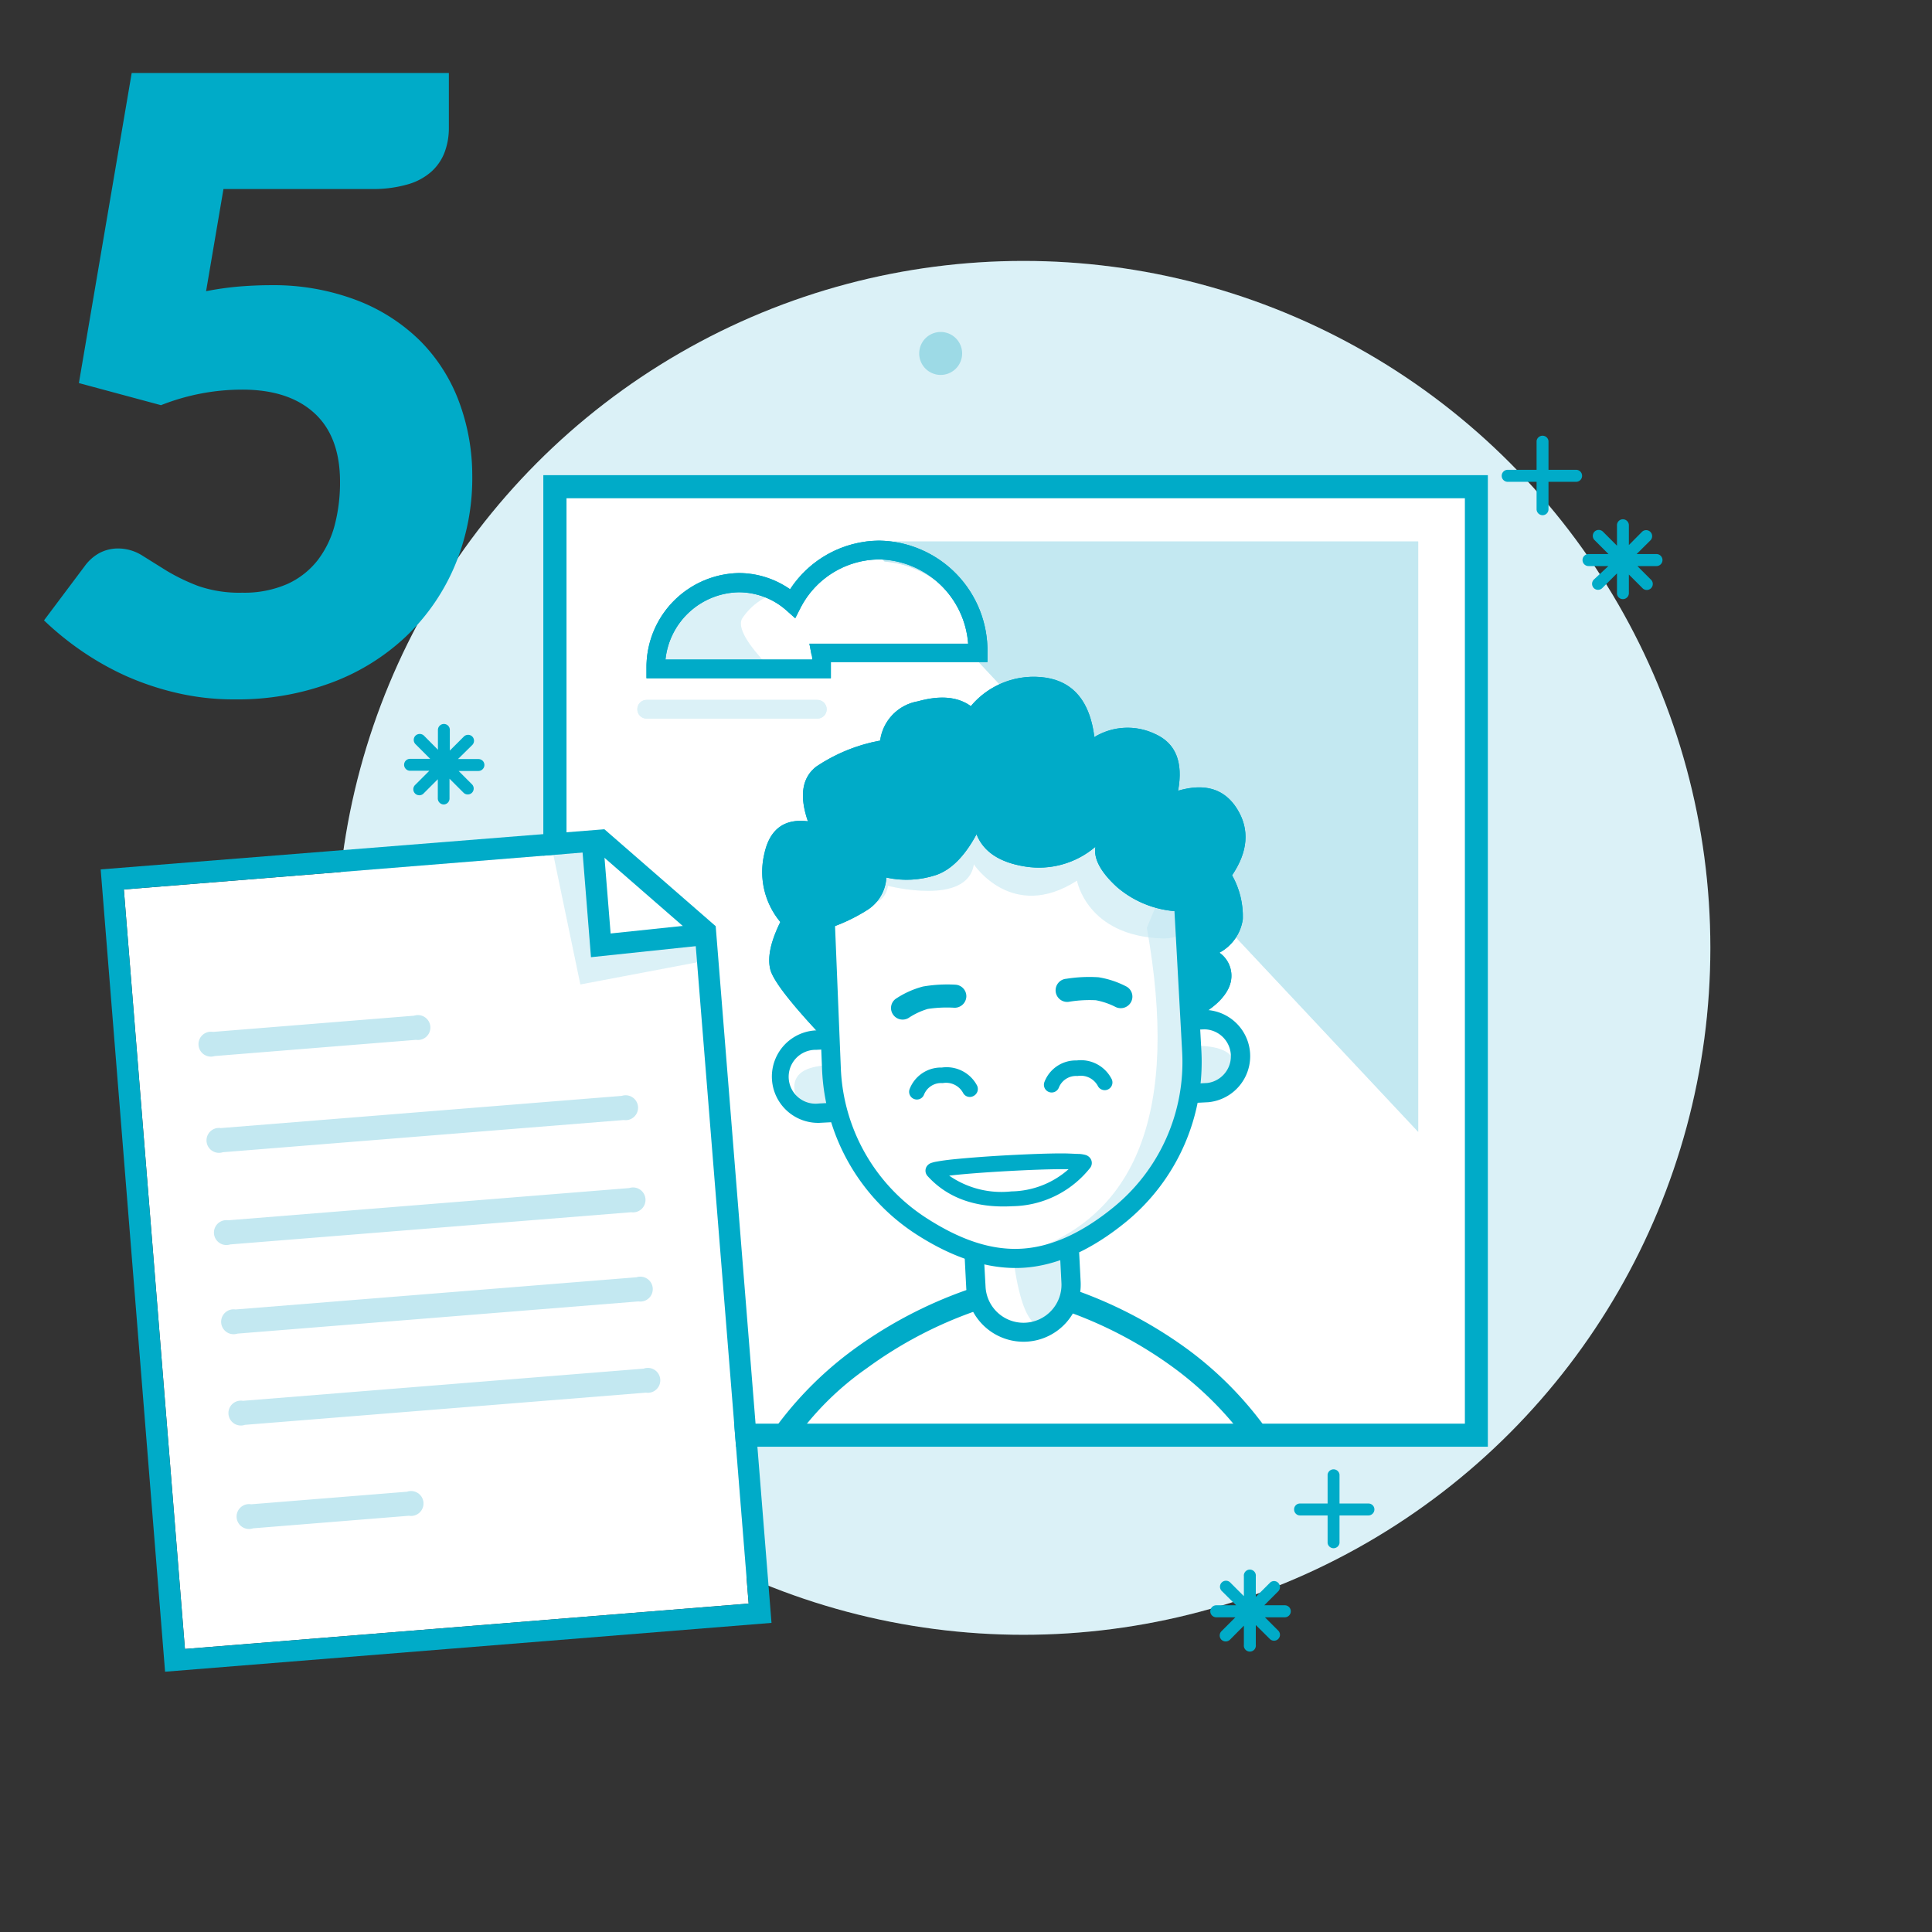 <svg id="Layer_1" data-name="Layer 1" xmlns="http://www.w3.org/2000/svg" xmlns:xlink="http://www.w3.org/1999/xlink" viewBox="0 0 180 180"><rect x="0" y="0" width="180" height="180" fill="#333333" stroke="none"/><defs><style>.cls-1,.cls-15,.cls-5,.cls-9{fill:#dbf1f7;}.cls-18,.cls-2,.cls-3{fill:none;}.cls-3,.cls-4,.cls-5,.cls-7{clip-rule:evenodd;}.cls-12,.cls-13,.cls-24,.cls-4{fill:#c3e8f1;}.cls-19,.cls-6,.cls-7{fill:#00abc8;}.cls-8{clip-path:url(#clip-path);}.cls-9{opacity:0.1;}.cls-10{clip-path:url(#clip-path-2);}.cls-11{fill:#fff;}.cls-12{opacity:0.6;}.cls-13,.cls-15,.cls-19,.cls-25{fill-rule:evenodd;}.cls-14{clip-path:url(#clip-path-3);}.cls-16{clip-path:url(#clip-path-4);}.cls-17{clip-path:url(#clip-path-5);}.cls-18{stroke:#fac285;stroke-linecap:round;stroke-miterlimit:10;stroke-width:5px;opacity:0;}.cls-20{clip-path:url(#clip-path-6);}.cls-21{clip-path:url(#clip-path-7);}.cls-22{clip-path:url(#clip-path-8);}.cls-23{clip-path:url(#clip-path-9);}.cls-25{fill:#9ddae6;}</style><clipPath id="clip-path"><circle class="cls-1" cx="95.35" cy="88.31" r="64"/></clipPath><clipPath id="clip-path-2"><rect class="cls-2" x="51.7" y="45.71" width="85.49" height="88.01"/></clipPath><clipPath id="clip-path-3"><path class="cls-4" d="M107.7,79.38,91,61.49a9.35,9.35,0,0,0-8.58-9.17l-1.75-1.87h51.46v55L110.66,82.55l-.08-1.38Z"/></clipPath><clipPath id="clip-path-4"><path class="cls-5" d="M59.38,66.08a.86.86,0,0,1,.87-.87h15.9a.87.87,0,1,1,0,1.74H60.25A.86.86,0,0,1,59.38,66.08Z"/></clipPath><clipPath id="clip-path-5"><path class="cls-6" d="M81.9,50.37A10.25,10.25,0,0,1,92,60.81v.87H77.41c0,.22,0,.43,0,.64v.87H60.23v-.87a8.78,8.78,0,0,1,8.6-8.93,8.37,8.37,0,0,1,4.78,1.51A10,10,0,0,1,81.9,50.37Zm0,1.75a8.29,8.29,0,0,0-7.3,4.48l-.51,1-.8-.71a6.68,6.68,0,0,0-4.46-1.71A7,7,0,0,0,62,61.45H75.67c0-.16,0-.32-.07-.48l-.19-1H90.2A8.48,8.48,0,0,0,81.9,52.12Z"/></clipPath><clipPath id="clip-path-6"><path class="cls-7" d="M77.39,97.42Q72.2,92,71.77,90.33t.93-4.43a7.29,7.29,0,0,1-1.5-6.31c.49-2.32,1.85-3.35,4.07-3.07q-1.22-3.55.78-5.1A15.72,15.72,0,0,1,82,69a4.28,4.28,0,0,1,3.52-3.66q3.12-.87,4.93.45a7.63,7.63,0,0,1,7-2.65c2.6.41,4.1,2.26,4.51,5.53a5.94,5.94,0,0,1,5.65-.29c1.93.86,2.64,2.62,2.15,5.29q3.78-1.11,5.52,1.73t-.49,6.15a7.8,7.8,0,0,1,1,4.09,4.2,4.2,0,0,1-2.18,3.12,2.62,2.62,0,0,1,.92,3.15q-.7,1.74-3.68,3.21l-.53-10.2a9.42,9.42,0,0,1-6.26-2.28c-1.54-1.41-2.19-2.67-2-3.75a8.1,8.1,0,0,1-6.56,1.84c-2.38-.38-3.88-1.38-4.52-3q-1.65,3.06-3.76,3.79a8.77,8.77,0,0,1-4.64.24,3.82,3.82,0,0,1-1.74,3,16.39,16.39,0,0,1-4.12,1.88Z"/></clipPath><clipPath id="clip-path-7"><circle class="cls-2" cx="-76.68" cy="90" r="2.16" transform="translate(-2.68 -2.21) rotate(-1.68)"/></clipPath><clipPath id="clip-path-8"><path class="cls-3" d="M-100.92,58.93h9.44a6.48,6.48,0,0,1,6.63,6.31,6.48,6.48,0,0,1-6.63,6.31h-9.44V96a6.49,6.49,0,0,1-6.63,6.31A6.48,6.48,0,0,1-114.19,96V71.55h-9.44a6.48,6.48,0,0,1-6.63-6.31,6.48,6.48,0,0,1,6.63-6.31h9.44V47.09a6.48,6.48,0,0,1,6.64-6.31,6.47,6.47,0,0,1,6.63,6.31Z"/></clipPath><clipPath id="clip-path-9"><path class="cls-3" d="M-101,58.22h9.63A6.76,6.76,0,0,1-84.62,65a6.77,6.77,0,0,1-6.76,6.77H-101V98a6.77,6.77,0,0,1-6.77,6.76A6.77,6.77,0,0,1-114.55,98V71.75h-9.63A6.77,6.77,0,0,1-130.94,65a6.77,6.77,0,0,1,6.76-6.76h9.63V45.53a6.77,6.77,0,0,1,6.77-6.76A6.76,6.76,0,0,1-101,45.53Z"/></clipPath></defs><title>5-faqs</title><circle class="cls-1" cx="95.35" cy="88.31" r="64"/><g class="cls-8"><rect class="cls-9" x="26.35" y="19.31" width="138" height="138"/></g><g class="cls-10"><rect class="cls-11" x="46.7" y="40.71" width="95.49" height="98.01"/></g><rect class="cls-2" x="52.78" y="46.42" width="83.7" height="86.21"/><path class="cls-6" d="M50.62,44.27v90.52h88V44.27Zm85.86,88.37H52.78V46.42h83.7Z"/><path class="cls-12" d="M111.33,97.43v4.13c2.51,0,3.76-.69,3.76-2.07S113.84,97.43,111.33,97.43Z"/><path class="cls-12" d="M74,101.29c0,1.37,1.25,2.06,3.76,2.06V99.23C75.22,99.23,74,99.92,74,101.29Z"/><path class="cls-12" d="M97,123.52a2.76,2.76,0,0,0,2.54-1.75v-5.66l-5.09,1.45C95,121.54,95.89,123.52,97,123.52Z"/><path class="cls-12" d="M106.85,86.45q4.56,25.5-11.68,30.35s14.33-1.36,15.13-17.34q.8-16-1.16-18.55Z"/><path class="cls-12" d="M94.5,73.37q-10.22-.65-17.63,10.47c3.6,1,5.55.62,5.86-1.31,0,0,7.41,1.93,8-2,0,0,3.56,5.4,9.61,1.52,0,0,.91,5.14,7.91,5.38S104.73,74,94.5,73.37Z"/><path class="cls-6" d="M80.78,127.46a38.69,38.69,0,0,1,10.07-5.3l-.72-2a40.68,40.68,0,0,0-10.63,5.59,33.52,33.52,0,0,0-7.85,8.11l2.15.62A27.6,27.6,0,0,1,80.78,127.46Z"/><path class="cls-6" d="M110.66,125.72A40.68,40.68,0,0,0,100,120.13l-.72,2a38.69,38.69,0,0,1,10.07,5.3,31.68,31.68,0,0,1,6.51,6.41c.19.25,1.07.24,2.62,0A33.52,33.52,0,0,0,110.66,125.72Z"/><path class="cls-6" d="M143.72,48a.55.55,0,0,0,.55-.55V44.89h2.57a.56.56,0,1,0,0-1.12h-2.57V41.08a.56.56,0,0,0-1.11,0v2.69h-2.69a.56.56,0,1,0,0,1.12h2.69v2.57A.56.56,0,0,0,143.72,48Z"/><path class="cls-6" d="M154.33,51.62h-1.85l1.31-1.3a.56.56,0,0,0-.79-.79l-1.24,1.25V48.93a.56.56,0,0,0-.56-.55.55.55,0,0,0-.55.55v1.91l-1.31-1.31a.56.56,0,0,0-.78,0,.56.56,0,0,0,0,.79l1.3,1.3H148a.56.56,0,0,0,0,1.12h1.85L148.49,54a.57.57,0,0,0,0,.79.56.56,0,0,0,.79,0l1.37-1.37v1.85a.55.55,0,0,0,.55.55.56.56,0,0,0,.56-.55V53.53l1.3,1.3a.56.56,0,0,0,.79-.79l-1.3-1.3h1.78a.56.56,0,0,0,0-1.12Z"/><path class="cls-13" d="M107.7,79.38,91,61.49a9.35,9.35,0,0,0-8.58-9.17l-1.75-1.87h51.46v55L110.66,82.55l-.08-1.38Z"/><g class="cls-14"><rect class="cls-12" x="75.63" y="45.45" width="61.46" height="65"/></g><path class="cls-15" d="M59.38,66.08a.86.86,0,0,1,.87-.87h15.9a.87.87,0,1,1,0,1.74H60.25A.86.86,0,0,1,59.38,66.08Z"/><g class="cls-16"><rect class="cls-1" x="54.38" y="60.21" width="27.65" height="11.75"/></g><path class="cls-12" d="M69.15,57.62a5.79,5.79,0,0,1,2.26-2,7.93,7.93,0,0,0-6.78-.17c-3.38,1.68-3.55,7.05-3.55,7.05l10.81-.17S68.34,59,69.15,57.62Z"/><path class="cls-6" d="M81.9,50.37A10.25,10.25,0,0,1,92,60.81v.87H77.41c0,.22,0,.43,0,.64v.87H60.23v-.87a8.78,8.78,0,0,1,8.6-8.93,8.37,8.37,0,0,1,4.78,1.51A10,10,0,0,1,81.9,50.37Zm0,1.75a8.29,8.29,0,0,0-7.3,4.48l-.51,1-.8-.71a6.68,6.68,0,0,0-4.46-1.71A7,7,0,0,0,62,61.45H75.67c0-.16,0-.32-.07-.48l-.19-1H90.2A8.48,8.48,0,0,0,81.9,52.12Z"/><g class="cls-17"><rect class="cls-6" x="55.23" y="45.37" width="41.72" height="22.82"/></g><path class="cls-6" d="M111.93,97.92l-.8-14.61-1.79.1.8,14.61a17.44,17.44,0,0,1-6.35,14.42c-3,2.46-5.89,3.75-8.65,3.9s-5.63-.8-8.8-2.84a17.42,17.42,0,0,1-8-13.94l-.59-14.48L76,85.15l.59,14.48A19.21,19.21,0,0,0,85.37,115c3.46,2.23,6.76,3.28,9.87,3.12s6.41-1.61,9.69-4.3A19.25,19.25,0,0,0,111.93,97.92Z"/><path class="cls-6" d="M95.63,125a5.33,5.33,0,0,0,5.05-5.61l-.14-2.73-1.79.09.14,2.73a3.54,3.54,0,1,1-7.07.37l-.15-2.73-1.79.09.14,2.74A5.35,5.35,0,0,0,95.63,125Z"/><path class="cls-6" d="M76.4,104.61l2.1-.11-.1-1.8-2.1.11a2.51,2.51,0,1,1-.26-5l2.1-.11-.09-1.8L76,96a4.31,4.31,0,1,0,.45,8.61Z"/><path class="cls-6" d="M112.22,95.9a2.51,2.51,0,0,1,.26,5l-2.09.11.09,1.79,2.1-.11a4.31,4.31,0,0,0-.45-8.6l-2.1.11.09,1.79Z"/><path class="cls-18" d="M97.6,104.62a3,3,0,0,1-3,1.92,3.14,3.14,0,0,1-3.2-1.59"/><path class="cls-6" d="M101.51,107.83a.83.83,0,0,0-.39-.23,3,3,0,0,0-.55-.09c-.38,0-.93-.05-1.64-.05-1.3,0-3.1.07-5,.17s-3.68.24-5,.37c-.71.07-1.26.15-1.64.22a3.15,3.15,0,0,0-.53.13.83.83,0,0,0-.34.22.74.74,0,0,0,0,1c1.86,2.05,4.51,3,7.9,2.81a9.42,9.42,0,0,0,7.26-3.59A.75.75,0,0,0,101.51,107.83ZM94.23,111a8.54,8.54,0,0,1-5.8-1.47l.66-.07c1.29-.13,3.08-.26,4.93-.36s3.64-.17,4.91-.17h.63A8.22,8.22,0,0,1,94.23,111Z"/><path class="cls-6" d="M87.75,99.46a3.13,3.13,0,0,0-3,2,.72.72,0,0,0,.41.93.71.71,0,0,0,.93-.41,1.72,1.72,0,0,1,1.74-1.07,1.8,1.8,0,0,1,1.89.9.71.71,0,0,0,1,.29.73.73,0,0,0,.29-1A3.21,3.21,0,0,0,87.75,99.46Z"/><path class="cls-6" d="M100.31,98.8a3.12,3.12,0,0,0-3,2,.72.72,0,0,0,1.34.53,1.72,1.72,0,0,1,1.73-1.08,1.81,1.81,0,0,1,1.89.9.72.72,0,1,0,1.26-.69A3.21,3.21,0,0,0,100.31,98.8Z"/><path class="cls-6" d="M88.93,93.89a1.09,1.09,0,0,0,1.1-1A1.08,1.08,0,0,0,89,91.74a13.46,13.46,0,0,0-3,.17A8.44,8.44,0,0,0,83.54,93a1.06,1.06,0,0,0-.37,1.47,1.08,1.08,0,0,0,1.48.37A6.56,6.56,0,0,1,86.44,94,11.79,11.79,0,0,1,88.93,93.89Z"/><path class="cls-6" d="M99.61,93.33a11.74,11.74,0,0,1,2.49-.14,6.77,6.77,0,0,1,1.86.64,1.09,1.09,0,0,0,1.44-.52,1.07,1.07,0,0,0-.52-1.43,8.47,8.47,0,0,0-2.53-.83,13.51,13.51,0,0,0-3,.14,1.08,1.08,0,1,0,.27,2.14Z"/><path class="cls-19" d="M77.39,97.42Q72.2,92,71.77,90.33t.93-4.43a7.29,7.29,0,0,1-1.5-6.31c.49-2.32,1.85-3.35,4.07-3.07q-1.22-3.55.78-5.1A15.72,15.72,0,0,1,82,69a4.28,4.28,0,0,1,3.52-3.66q3.12-.87,4.93.45a7.63,7.63,0,0,1,7-2.65c2.6.41,4.1,2.26,4.51,5.53a5.94,5.94,0,0,1,5.65-.29c1.93.86,2.64,2.62,2.15,5.29q3.78-1.11,5.52,1.73t-.49,6.15a7.8,7.8,0,0,1,1,4.09,4.2,4.2,0,0,1-2.18,3.12,2.62,2.62,0,0,1,.92,3.15q-.7,1.74-3.68,3.21l-.53-10.2a9.42,9.42,0,0,1-6.26-2.28c-1.54-1.41-2.19-2.67-2-3.75a8.1,8.1,0,0,1-6.56,1.84c-2.38-.38-3.88-1.38-4.52-3q-1.65,3.06-3.76,3.79a8.77,8.77,0,0,1-4.64.24,3.82,3.82,0,0,1-1.74,3,16.39,16.39,0,0,1-4.12,1.88Z"/><g class="cls-20"><rect class="cls-6" x="65.97" y="58.14" width="55.21" height="43.41" transform="translate(-4.05 5.01) rotate(-3)"/></g><path class="cls-6" d="M120.57,140.63a.55.55,0,0,0,.55.56h2.57v2.57a.56.56,0,0,0,1.11,0v-2.57h2.7a.56.56,0,0,0,.55-.56.55.55,0,0,0-.55-.55h-2.7v-2.7a.56.56,0,0,0-1.11,0v2.7h-2.57A.54.54,0,0,0,120.57,140.63Z"/><path class="cls-6" d="M117,153.24V151.4l1.31,1.3a.55.55,0,1,0,.78-.78l-1.24-1.24h1.85a.56.56,0,0,0,0-1.12h-1.91l1.3-1.3a.56.56,0,0,0,0-.79.54.54,0,0,0-.78,0L117,148.78v-1.91a.56.56,0,1,0-1.11,0v1.84l-1.3-1.3a.56.56,0,0,0-.79.79l1.37,1.36h-1.85a.56.56,0,0,0,0,1.12h1.78l-1.3,1.3a.56.56,0,0,0,0,.79.57.57,0,0,0,.79,0l1.3-1.31v1.78a.56.56,0,1,0,1.11,0Z"/><path class="cls-6" d="M41.88,74.4V72.55l1.31,1.31a.56.56,0,0,0,.78,0,.56.56,0,0,0,0-.79l-1.24-1.24h1.85a.56.56,0,0,0,.55-.56.55.55,0,0,0-.55-.55H42.67L44,69.41a.56.56,0,0,0,0-.79.56.56,0,0,0-.78,0l-1.31,1.31V68a.55.55,0,0,0-.55-.55.56.56,0,0,0-.56.55v1.85l-1.3-1.31a.57.57,0,0,0-.79,0,.56.56,0,0,0,0,.79l1.37,1.37H38.2a.55.55,0,0,0-.55.55.56.56,0,0,0,.55.56H40l-1.3,1.3a.56.56,0,1,0,.79.79l1.3-1.3V74.4a.56.56,0,0,0,.56.55A.55.55,0,0,0,41.88,74.4Z"/><path class="cls-6" d="M19.2,27.13a28.33,28.33,0,0,1,3.13-.44c1-.08,2-.12,2.93-.12A21.79,21.79,0,0,1,33.31,28a17.07,17.07,0,0,1,5.86,3.78,15.9,15.9,0,0,1,3.59,5.63A19.68,19.68,0,0,1,44,44.28a21.14,21.14,0,0,1-1.64,8.46,19.66,19.66,0,0,1-4.58,6.6,20.51,20.51,0,0,1-7,4.3,25,25,0,0,1-8.9,1.52,23.36,23.36,0,0,1-5.36-.59,26.25,26.25,0,0,1-4.8-1.6,26.74,26.74,0,0,1-4.14-2.34A28,28,0,0,1,4.1,57.8l3.81-5.08a4.15,4.15,0,0,1,1.38-1.21A3.72,3.72,0,0,1,11,51.1a4.22,4.22,0,0,1,2.24.65l2.29,1.43a18.49,18.49,0,0,0,2.92,1.41,11.7,11.7,0,0,0,4.12.63,10,10,0,0,0,4.2-.81,7.54,7.54,0,0,0,2.83-2.22,9.24,9.24,0,0,0,1.59-3.29,15.76,15.76,0,0,0,.49-4c0-2.8-.79-4.94-2.38-6.4s-3.83-2.2-6.73-2.2A20.55,20.55,0,0,0,15,37.75L7.35,35.69,12.27,6.8H41.82v5.07a6.45,6.45,0,0,1-.39,2.3A4.65,4.65,0,0,1,40.18,16a5.63,5.63,0,0,1-2.24,1.19,11.54,11.54,0,0,1-3.33.42H20.82Z"/><polygon class="cls-11" points="11.54 82.87 17.23 153.63 69.75 149.4 64.75 87.26 55.63 79.32 11.54 82.87"/><polygon class="cls-12" points="51.42 79 56 78.54 56.08 87.55 65.67 86.26 65.67 89.52 54.07 91.72 51.42 79"/><path class="cls-6" d="M69.75,149.4l-52.52,4.23L11.54,82.87l44.09-3.55,9.12,7.94ZM56.31,77.26,9.38,81l6,74.75,56.5-4.55L66.68,86.29Z"/><path class="cls-24" d="M20,98.39l18.76-1.51a1.16,1.16,0,1,0-.18-2.25L19.85,96.14A1.16,1.16,0,1,0,20,98.39Z"/><path class="cls-24" d="M20.76,107.35l37.35-3a1.16,1.16,0,1,0-.18-2.25l-37.36,3a1.16,1.16,0,1,0,.19,2.25Z"/><path class="cls-24" d="M58.62,110.69l-37.35,3a1.16,1.16,0,1,0,.18,2.25l37.36-3a1.16,1.16,0,1,0-.19-2.25Z"/><path class="cls-24" d="M59.3,119l-37.36,3a1.16,1.16,0,1,0,.18,2.25l37.36-3A1.16,1.16,0,1,0,59.3,119Z"/><path class="cls-24" d="M60,127.51l-37.36,3a1.16,1.16,0,1,0,.18,2.24l37.36-3a1.16,1.16,0,1,0-.18-2.25Z"/><path class="cls-24" d="M23.58,142.39l14.52-1.17a1.16,1.16,0,1,0-.18-2.24L23.4,140.15a1.16,1.16,0,1,0,.18,2.24Z"/><path class="cls-25" d="M87.64,30.93a2,2,0,1,0,2,2A2,2,0,0,0,87.64,30.93Z"/><polygon class="cls-6" points="55.06 89.18 54.22 78.7 56.21 78.54 56.89 86.97 65.85 86.03 66.06 88.02 55.06 89.18"/></svg>